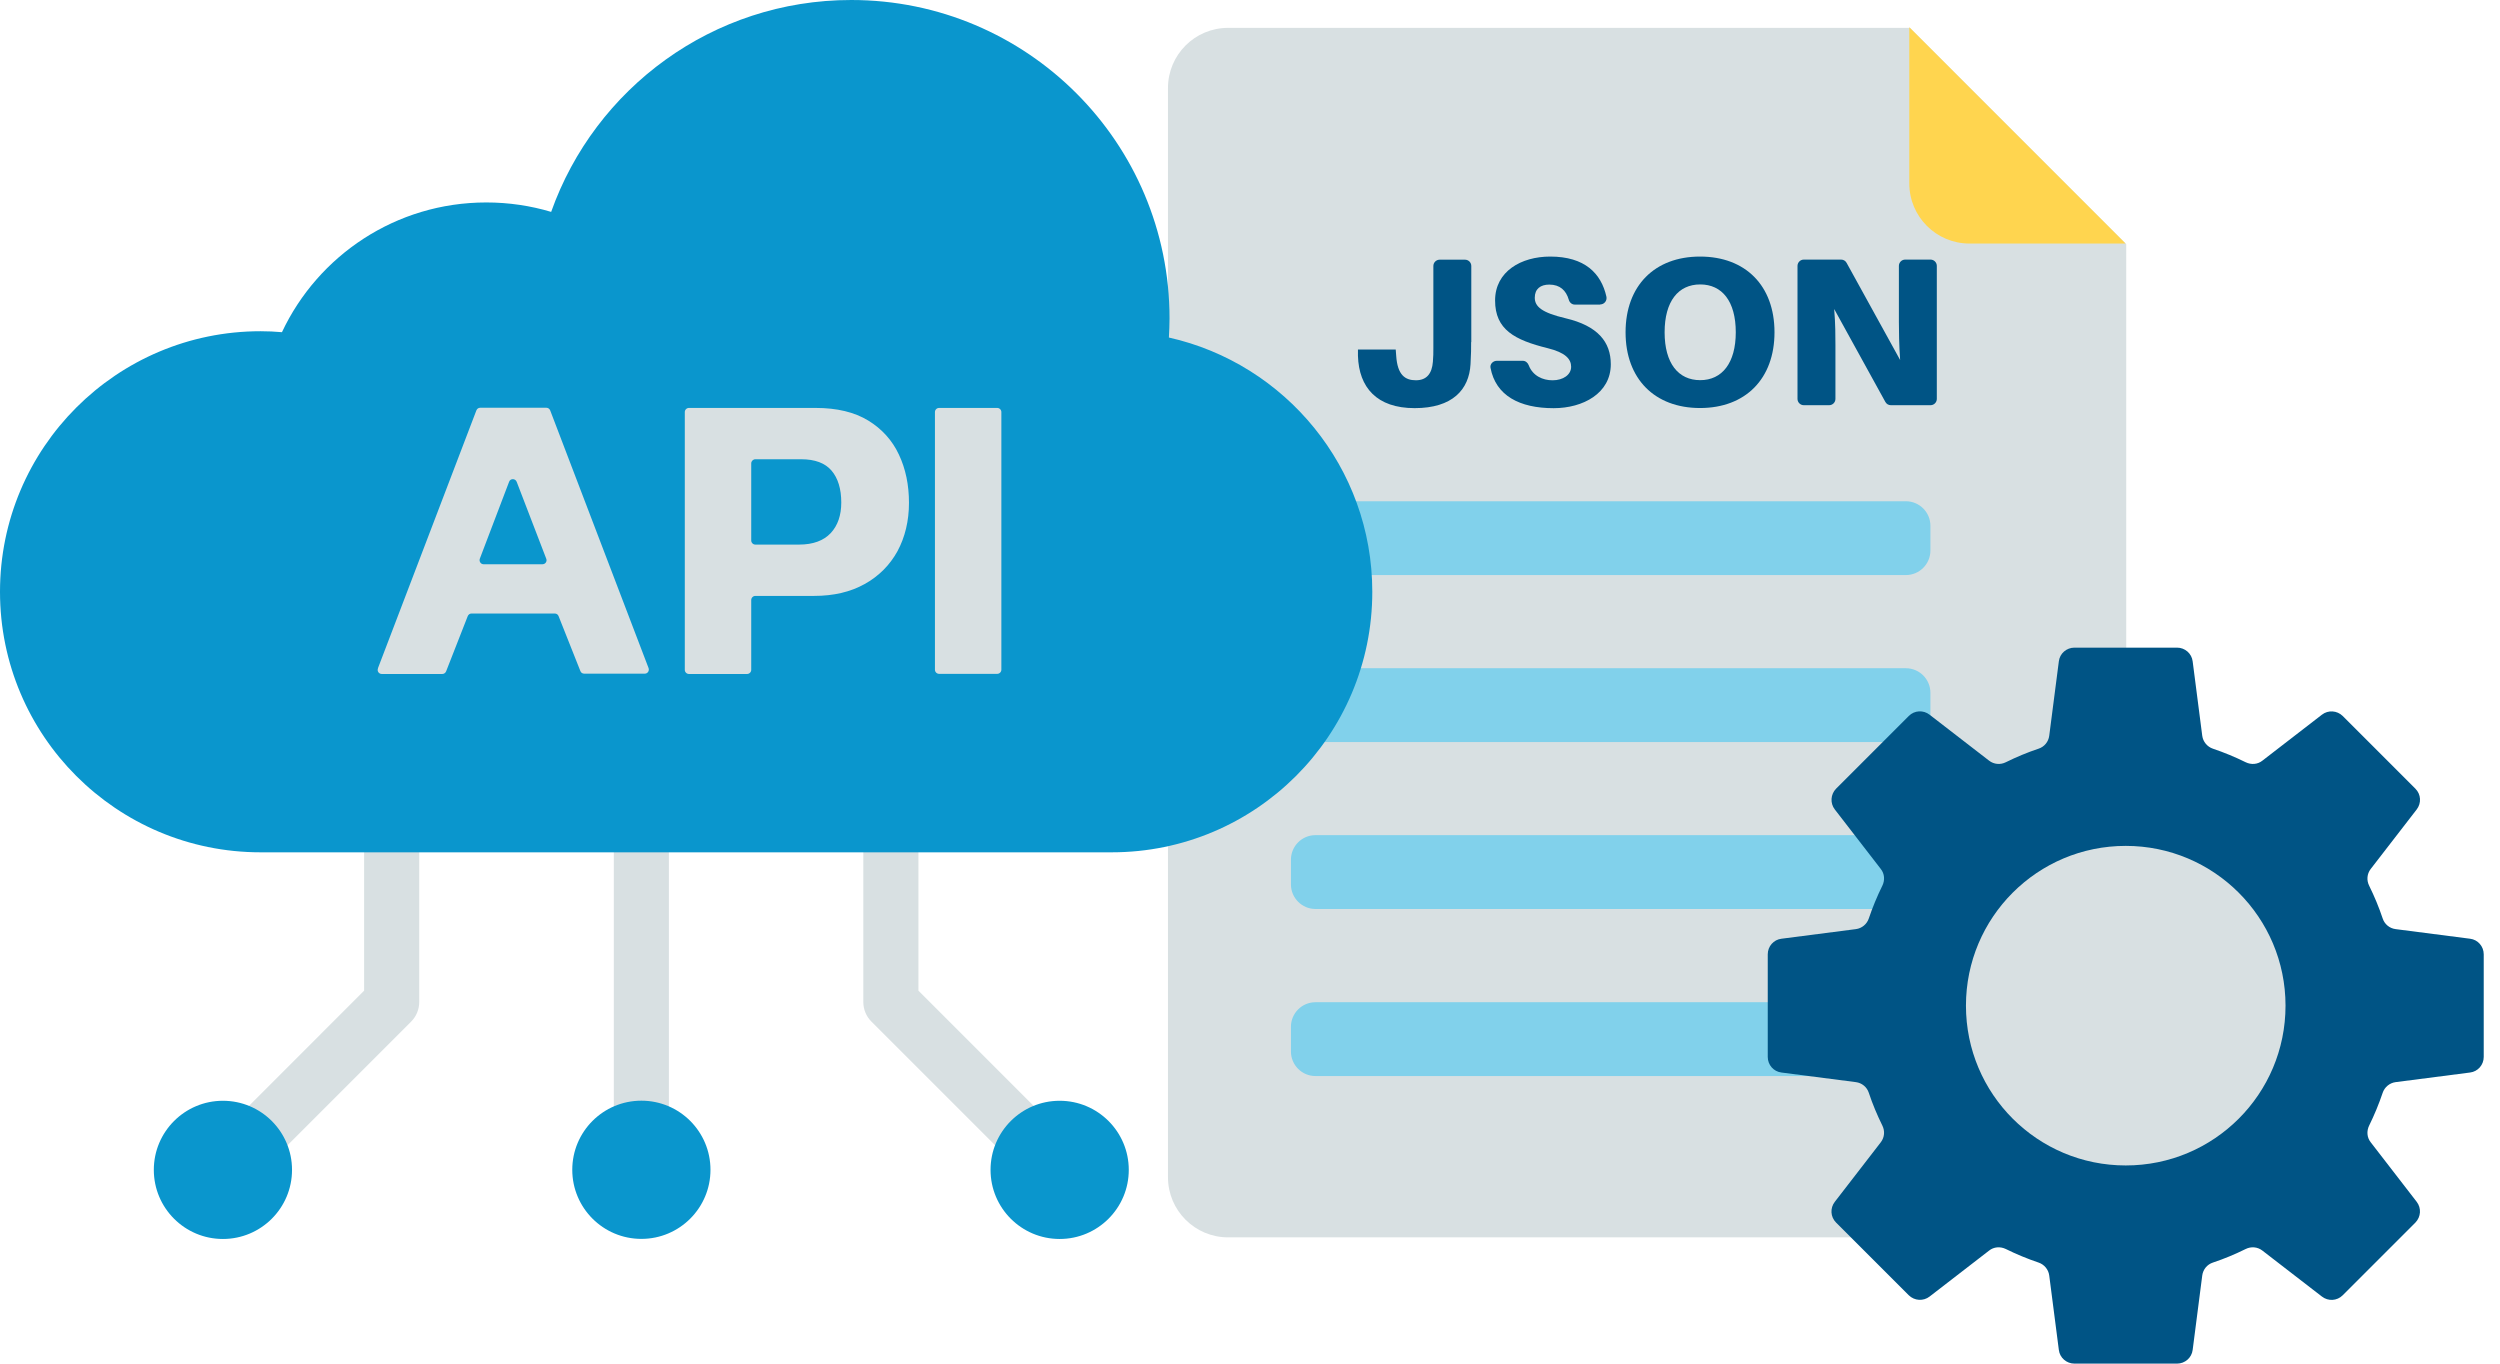 <svg width="110" height="60" viewBox="0 0 110 60" fill="none" xmlns="http://www.w3.org/2000/svg">
<g clip-path="url(#clip0_4567_18248)">
<path d="M84.037 1.226H54.037C52.575 1.226 51.391 2.41 51.391 3.872V51.798C51.391 53.26 52.575 54.444 54.037 54.444H90.908C92.37 54.444 93.554 53.26 93.554 51.798V10.743L84.03 1.219L84.037 1.226Z" fill="#D8E0E2"/>
<path d="M84.002 1.191L93.526 10.716H86.655C85.193 10.716 84.009 9.531 84.009 8.07V1.191H84.002Z" fill="#FFD54F"/>
<path d="M83.857 22.055H57.881C57.285 22.055 56.801 22.538 56.801 23.135V24.223C56.801 24.82 57.285 25.303 57.881 25.303H83.857C84.454 25.303 84.938 24.82 84.938 24.223V23.135C84.938 22.538 84.454 22.055 83.857 22.055Z" fill="#81D1EB"/>
<path d="M83.857 29.402H57.881C57.285 29.402 56.801 29.886 56.801 30.483V31.57C56.801 32.167 57.285 32.651 57.881 32.651H83.857C84.454 32.651 84.938 32.167 84.938 31.57V30.483C84.938 29.886 84.454 29.402 83.857 29.402Z" fill="#81D1EB"/>
<path d="M83.857 36.746H57.881C57.285 36.746 56.801 37.23 56.801 37.827V38.914C56.801 39.511 57.285 39.995 57.881 39.995H83.857C84.454 39.995 84.938 39.511 84.938 38.914V37.827C84.938 37.23 84.454 36.746 83.857 36.746Z" fill="#81D1EB"/>
<path d="M83.857 44.098H57.881C57.285 44.098 56.801 44.581 56.801 45.178V46.266C56.801 46.862 57.285 47.346 57.881 47.346H83.857C84.454 47.346 84.938 46.862 84.938 46.266V45.178C84.938 44.581 84.454 44.098 83.857 44.098Z" fill="#81D1EB"/>
<path fill-rule="evenodd" clip-rule="evenodd" d="M97.37 32.943C97.862 33.109 98.347 33.31 98.811 33.539C99.053 33.657 99.338 33.636 99.545 33.469L102.164 31.447C102.441 31.232 102.829 31.26 103.078 31.502L104.678 33.102L106.278 34.703C106.527 34.952 106.548 35.34 106.334 35.617L104.311 38.235C104.145 38.45 104.124 38.734 104.242 38.969C104.47 39.434 104.671 39.911 104.837 40.41C104.92 40.666 105.142 40.847 105.405 40.881L108.682 41.304C109.028 41.345 109.284 41.643 109.284 41.989V46.506C109.284 46.852 109.028 47.15 108.682 47.191L105.405 47.614C105.142 47.649 104.92 47.836 104.837 48.085C104.671 48.577 104.47 49.062 104.242 49.526C104.124 49.768 104.145 50.052 104.311 50.26L106.334 52.879C106.548 53.156 106.521 53.543 106.278 53.793L104.678 55.393L103.078 56.993C102.829 57.242 102.441 57.263 102.164 57.048L99.545 55.026C99.331 54.859 99.046 54.839 98.811 54.956C98.347 55.185 97.869 55.386 97.37 55.552C97.114 55.635 96.934 55.857 96.899 56.12L96.477 59.397C96.435 59.743 96.137 59.999 95.791 59.999H91.275C90.928 59.999 90.63 59.743 90.589 59.397L90.166 56.12C90.132 55.857 89.945 55.635 89.695 55.552C89.204 55.386 88.719 55.185 88.255 54.956C88.012 54.839 87.728 54.859 87.52 55.026L84.902 57.048C84.625 57.263 84.237 57.235 83.988 56.993L82.388 55.393L80.787 53.793C80.538 53.543 80.517 53.156 80.732 52.879L82.755 50.26C82.921 50.045 82.942 49.761 82.824 49.526C82.595 49.062 82.394 48.584 82.228 48.085C82.145 47.829 81.924 47.649 81.66 47.614L78.384 47.191C78.037 47.15 77.781 46.852 77.781 46.506V41.989C77.781 41.643 78.037 41.345 78.384 41.304L81.66 40.881C81.924 40.847 82.145 40.66 82.228 40.41C82.394 39.918 82.595 39.434 82.824 38.969C82.942 38.727 82.921 38.443 82.755 38.235L80.732 35.617C80.517 35.34 80.545 34.952 80.787 34.703L82.388 33.102L83.988 31.502C84.237 31.253 84.625 31.232 84.902 31.447L87.52 33.469C87.735 33.636 88.019 33.657 88.255 33.539C88.719 33.31 89.197 33.109 89.695 32.943C89.952 32.86 90.132 32.638 90.166 32.375L90.589 29.099C90.63 28.752 90.928 28.496 91.275 28.496H95.791C96.137 28.496 96.435 28.752 96.477 29.099L96.899 32.375C96.934 32.638 97.121 32.86 97.37 32.943Z" fill="#005485"/>
<path fill-rule="evenodd" clip-rule="evenodd" d="M93.533 37.219C97.412 37.219 100.563 40.364 100.563 44.249C100.563 48.135 97.419 51.28 93.533 51.28C89.647 51.28 86.502 48.135 86.502 44.249C86.502 40.364 89.647 37.219 93.533 37.219Z" fill="#D8E0E2"/>
<path d="M9.427 53.108C9.115 53.108 8.804 52.99 8.568 52.755C8.097 52.284 8.097 51.515 8.568 51.044L16.021 43.59V33.29C16.021 32.618 16.562 32.078 17.233 32.078C17.905 32.078 18.446 32.618 18.446 33.29V44.089C18.446 44.408 18.321 44.719 18.093 44.948L10.286 52.755C10.05 52.99 9.739 53.108 9.427 53.108Z" fill="#D8E0E2"/>
<path d="M9.808 54.515C11.488 54.515 12.849 53.154 12.849 51.474C12.849 49.795 11.488 48.434 9.808 48.434C8.129 48.434 6.768 49.795 6.768 51.474C6.768 53.154 8.129 54.515 9.808 54.515Z" fill="#0A96CD"/>
<path d="M47.005 53.108C47.317 53.108 47.628 52.99 47.864 52.755C48.335 52.284 48.335 51.515 47.864 51.044L40.411 43.59V33.29C40.411 32.618 39.87 32.078 39.199 32.078C38.527 32.078 37.986 32.618 37.986 33.29V44.089C37.986 44.408 38.111 44.719 38.34 44.948L46.146 52.755C46.382 52.99 46.693 53.108 47.005 53.108Z" fill="#D8E0E2"/>
<path d="M46.625 54.515C48.304 54.515 49.666 53.154 49.666 51.474C49.666 49.795 48.304 48.434 46.625 48.434C44.945 48.434 43.584 49.795 43.584 51.474C43.584 53.154 44.945 54.515 46.625 54.515Z" fill="#0A96CD"/>
<path d="M28.22 52.532C27.548 52.532 27.008 51.992 27.008 51.32V33.282C27.008 32.611 27.548 32.07 28.22 32.07C28.892 32.07 29.432 32.611 29.432 33.282V51.32C29.432 51.992 28.892 52.532 28.22 52.532Z" fill="#D8E0E2"/>
<path d="M28.221 54.511C29.9 54.511 31.261 53.15 31.261 51.471C31.261 49.791 29.9 48.43 28.221 48.43C26.541 48.43 25.18 49.791 25.18 51.471C25.18 53.15 26.541 54.511 28.221 54.511Z" fill="#0A96CD"/>
<path d="M51.431 14.851C51.445 14.567 51.459 14.29 51.459 14.006C51.459 6.269 45.191 0 37.453 0C31.358 0 26.176 3.893 24.251 9.323C23.35 9.053 22.387 8.908 21.397 8.908C17.421 8.908 13.992 11.242 12.406 14.616C12.094 14.588 11.783 14.574 11.464 14.574C5.133 14.574 0 19.707 0 26.038C0 32.369 5.133 37.502 11.464 37.502H48.917C55.248 37.502 60.381 32.369 60.381 26.038C60.381 20.573 56.55 16.001 51.431 14.851Z" fill="#0A96CD"/>
<path d="M16.631 29.398L20.96 18.059C20.988 17.99 21.05 17.941 21.126 17.941H24.042C24.118 17.941 24.181 17.99 24.209 18.059L28.538 29.398C28.579 29.516 28.496 29.641 28.372 29.641H25.705C25.628 29.641 25.566 29.599 25.538 29.53L24.576 27.106C24.548 27.036 24.485 26.995 24.409 26.995H20.745C20.669 26.995 20.607 27.043 20.579 27.113L19.63 29.537C19.602 29.606 19.54 29.655 19.464 29.655H16.797C16.672 29.655 16.582 29.53 16.631 29.412V29.398ZM21.285 24.827H23.869C23.994 24.827 24.084 24.702 24.035 24.584L22.733 21.197C22.671 21.045 22.456 21.045 22.401 21.197L21.112 24.584C21.071 24.702 21.154 24.827 21.278 24.827H21.285Z" fill="#D8E0E2"/>
<path d="M30.131 29.468V18.129C30.131 18.032 30.214 17.949 30.311 17.949H35.894C36.829 17.949 37.598 18.136 38.201 18.503C38.803 18.87 39.26 19.376 39.551 20C39.849 20.63 39.995 21.336 39.995 22.126C39.995 22.916 39.822 23.636 39.489 24.253C39.15 24.869 38.665 25.354 38.041 25.7C37.418 26.047 36.677 26.22 35.818 26.22H33.234C33.137 26.22 33.054 26.303 33.054 26.4V29.475C33.054 29.572 32.971 29.655 32.874 29.655H30.311C30.214 29.655 30.131 29.572 30.131 29.475V29.468ZM33.054 23.782C33.054 23.879 33.137 23.962 33.234 23.962H35.16C35.776 23.962 36.24 23.788 36.552 23.456C36.864 23.123 37.016 22.666 37.016 22.112C37.016 21.51 36.871 21.039 36.587 20.706C36.303 20.374 35.859 20.207 35.25 20.207H33.234C33.137 20.207 33.054 20.291 33.054 20.387V23.788V23.782Z" fill="#D8E0E2"/>
<path d="M41.137 29.468V18.129C41.137 18.032 41.22 17.949 41.317 17.949H43.88C43.977 17.949 44.06 18.032 44.06 18.129V29.468C44.06 29.566 43.977 29.649 43.88 29.649H41.317C41.22 29.649 41.137 29.566 41.137 29.468Z" fill="#D8E0E2"/>
<path d="M64.73 15.049C64.73 15.346 64.73 15.547 64.703 16.025C64.64 17.147 63.906 17.958 62.244 17.958C60.581 17.958 59.792 17.05 59.75 15.658V15.381H61.412L61.433 15.658C61.489 16.496 61.821 16.732 62.299 16.732C62.777 16.732 63.006 16.434 63.047 15.921C63.068 15.707 63.068 15.506 63.068 15.312V11.703C63.068 11.55 63.193 11.426 63.345 11.426H64.46C64.613 11.426 64.737 11.55 64.737 11.703V15.055L64.73 15.049Z" fill="#005485"/>
<path d="M70.411 13.402H69.289C69.164 13.402 69.061 13.312 69.026 13.187C68.908 12.778 68.638 12.522 68.167 12.522C67.786 12.522 67.53 12.709 67.53 13.097C67.53 13.485 67.828 13.755 68.887 14.004C70.3 14.337 70.875 15.043 70.875 16.027C70.875 17.308 69.649 17.96 68.361 17.96C66.858 17.96 65.812 17.405 65.583 16.186C65.549 16.02 65.694 15.875 65.86 15.875H67.003C67.128 15.875 67.225 15.965 67.266 16.076C67.44 16.533 67.876 16.733 68.312 16.733C68.776 16.733 69.13 16.491 69.13 16.138C69.13 15.805 68.887 15.514 68.098 15.32C66.643 14.96 65.784 14.503 65.784 13.222C65.784 11.94 66.934 11.289 68.209 11.289C69.732 11.289 70.453 12.03 70.681 13.049C70.723 13.222 70.591 13.395 70.411 13.395V13.402Z" fill="#005485"/>
<path d="M78.078 14.621C78.078 16.671 76.797 17.953 74.802 17.953C72.807 17.953 71.525 16.671 71.525 14.621C71.525 12.57 72.807 11.289 74.802 11.289C76.797 11.289 78.078 12.564 78.078 14.621ZM76.374 14.621C76.374 13.256 75.772 12.515 74.809 12.515C73.846 12.515 73.243 13.256 73.243 14.621C73.243 15.985 73.846 16.727 74.809 16.727C75.772 16.727 76.374 15.972 76.374 14.621Z" fill="#005485"/>
<path d="M83.197 17.829C83.094 17.829 83.004 17.774 82.955 17.684L80.704 13.597C80.759 14.248 80.759 14.816 80.759 15.183V17.552C80.759 17.704 80.635 17.829 80.482 17.829H79.367C79.215 17.829 79.09 17.704 79.09 17.552V11.699C79.09 11.547 79.215 11.422 79.367 11.422H81.009C81.112 11.422 81.203 11.477 81.251 11.567L83.606 15.841C83.558 15.19 83.551 14.532 83.551 14.158V11.699C83.551 11.547 83.675 11.422 83.828 11.422H84.943C85.095 11.422 85.22 11.547 85.22 11.699V17.552C85.22 17.704 85.095 17.829 84.943 17.829H83.204H83.197Z" fill="#005485"/>
</g>
<defs>
<clipPath id="clip0_4567_18248">
<rect width="109.291" height="60" fill="white"/>
</clipPath>
</defs>
</svg>
